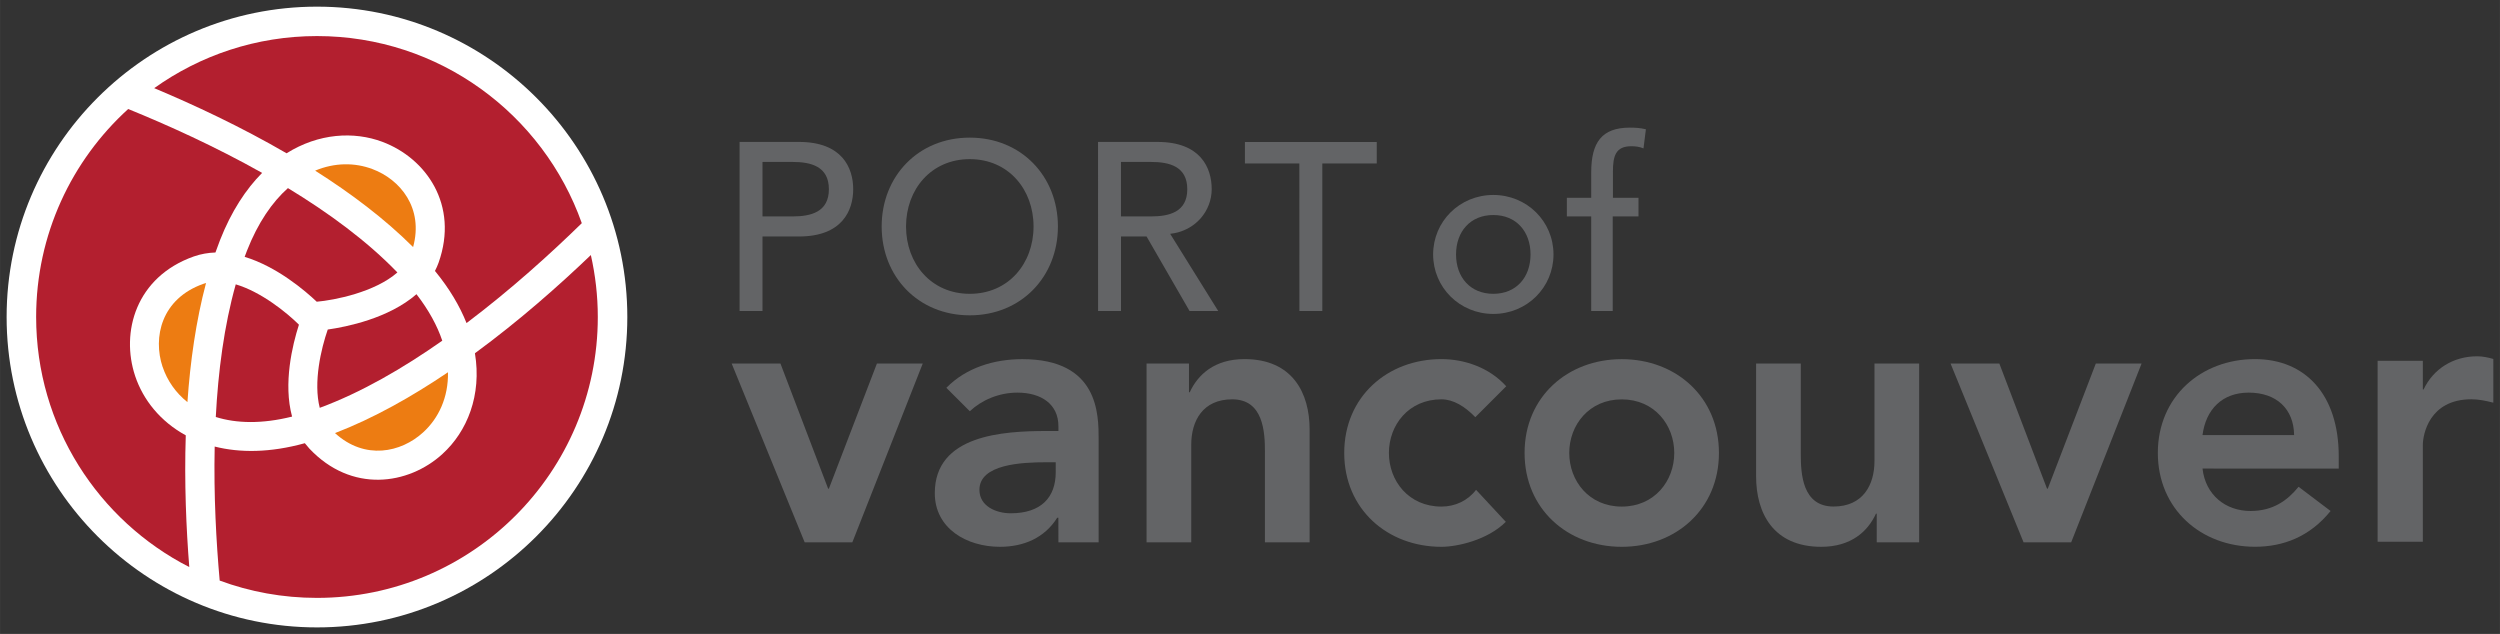 <svg xmlns:dc="http://purl.org/dc/elements/1.1/" xmlns:cc="http://creativecommons.org/ns#" xmlns:rdf="http://www.w3.org/1999/02/22-rdf-syntax-ns#" xmlns:svg="http://www.w3.org/2000/svg" xmlns="http://www.w3.org/2000/svg" xmlns:sodipodi="http://sodipodi.sourceforge.net/DTD/sodipodi-0.dtd" xmlns:inkscape="http://www.inkscape.org/namespaces/inkscape" width="188.865" height="47.893" viewBox="0 0 49.971 12.672" id="svg3647" inkscape:version="0.92.0 r15299" sodipodi:docname="port of vancouver.svg"><rect x="0" y="0" width="49.971" height="12.672" fill="#333333" stroke="none"/><defs id="defs3641"><clipPath id="clipPath933" clipPathUnits="userSpaceOnUse"><path inkscape:connector-curvature="0" id="path931" d="m 468,7088.4 h 1408.99 v 567.598 H 468 Z"></path></clipPath></defs><g inkscape:label="Layer 1" inkscape:groupmode="layer" id="layer1" transform="translate(-87.028,-220.984)"><g id="g3816" transform="translate(0.132,-0.132)"><path d="m 93.232,221.249 c 3.421,0 6.203,2.783 6.203,6.204 0,3.421 -2.783,6.204 -6.203,6.204 -3.421,0 -6.204,-2.783 -6.204,-6.204 0,-3.421 2.783,-6.204 6.204,-6.204" style="fill:#ffffff;fill-opacity:1;fill-rule:nonzero;stroke:none;stroke-width:0.035" id="path935" inkscape:connector-curvature="0"></path><path d="m 94.541,223.952 c 0.868,0.325 1.532,1.259 1.121,2.416 -0.021,0.058 -0.045,0.111 -0.072,0.164 0.29,0.353 0.496,0.703 0.631,1.042 0.896,-0.675 1.698,-1.405 2.304,-1.997 -0.772,-2.178 -2.85,-3.74 -5.293,-3.74 -1.214,0 -2.336,0.386 -3.254,1.041 0.792,0.332 1.728,0.769 2.646,1.302 0.64,-0.401 1.343,-0.443 1.918,-0.228" style="fill:#b31f2f;fill-opacity:1;fill-rule:nonzero;stroke:none;stroke-width:0.035" id="path937" inkscape:connector-curvature="0"></path><path d="m 90.609,229.818 c -0.508,-0.277 -0.852,-0.709 -1.011,-1.183 -0.294,-0.879 0.013,-1.983 1.172,-2.393 0.143,-0.05 0.287,-0.074 0.432,-0.079 0.03,-0.083 0.06,-0.166 0.092,-0.248 0.226,-0.575 0.517,-1.017 0.841,-1.343 -0.944,-0.531 -1.902,-0.962 -2.677,-1.277 -1.13,1.027 -1.84,2.509 -1.84,4.156 0,2.181 1.244,4.071 3.061,5 -0.061,-0.769 -0.101,-1.685 -0.07,-2.635" style="fill:#b31f2f;fill-opacity:1;fill-rule:nonzero;stroke:none;stroke-width:0.035" id="path939" inkscape:connector-curvature="0"></path><path d="m 95.741,230.19 c -0.686,0.624 -1.82,0.786 -2.662,-0.108 -0.032,-0.035 -0.061,-0.07 -0.09,-0.107 -0.696,0.193 -1.301,0.194 -1.802,0.067 -0.021,0.982 0.032,1.92 0.1,2.679 0.606,0.224 1.261,0.346 1.944,0.346 3.1,0 5.614,-2.514 5.614,-5.614 0,-0.426 -0.049,-0.84 -0.139,-1.239 -0.629,0.603 -1.429,1.312 -2.317,1.963 0.139,0.84 -0.155,1.564 -0.649,2.013" style="fill:#b31f2f;fill-opacity:1;fill-rule:nonzero;stroke:none;stroke-width:0.035" id="path941" inkscape:connector-curvature="0"></path><path d="m 94.338,224.495 c -0.349,-0.131 -0.751,-0.132 -1.143,0.032 0.713,0.452 1.392,0.963 1.958,1.528 0.214,-0.781 -0.258,-1.353 -0.815,-1.56" style="fill:#ed7c12;fill-opacity:1;fill-rule:nonzero;stroke:none;stroke-width:0.035" id="path943" inkscape:connector-curvature="0"></path><path d="m 94.839,226.562 c -0.606,-0.629 -1.378,-1.194 -2.188,-1.686 -0.312,0.278 -0.598,0.688 -0.819,1.252 -0.016,0.04 -0.031,0.081 -0.046,0.122 0.648,0.197 1.212,0.68 1.441,0.897 0.356,-0.031 1.161,-0.19 1.612,-0.585" style="fill:#b31f2f;fill-opacity:1;fill-rule:nonzero;stroke:none;stroke-width:0.035" id="path945" inkscape:connector-curvature="0"></path><path d="m 95.22,226.997 c -0.555,0.484 -1.4,0.653 -1.773,0.706 -0.133,0.382 -0.291,1.054 -0.16,1.565 0.829,-0.306 1.666,-0.792 2.449,-1.342 -0.099,-0.295 -0.267,-0.608 -0.516,-0.93" style="fill:#b31f2f;fill-opacity:1;fill-rule:nonzero;stroke:none;stroke-width:0.035" id="path947" inkscape:connector-curvature="0"></path><path d="m 95.351,229.761 c 0.313,-0.284 0.509,-0.704 0.499,-1.204 -0.722,0.488 -1.488,0.92 -2.258,1.216 0.597,0.546 1.32,0.388 1.759,-0.012" style="fill:#ed7c12;fill-opacity:1;fill-rule:nonzero;stroke:none;stroke-width:0.035" id="path949" inkscape:connector-curvature="0"></path><path d="m 90.147,228.451 c 0.09,0.268 0.257,0.513 0.495,0.703 0.056,-0.809 0.171,-1.625 0.372,-2.381 -0.017,0.005 -0.035,0.01 -0.052,0.016 -0.843,0.297 -1.014,1.07 -0.816,1.662" style="fill:#ed7c12;fill-opacity:1;fill-rule:nonzero;stroke:none;stroke-width:0.035" id="path951" inkscape:connector-curvature="0"></path><path d="m 91.608,226.8 c -0.233,0.826 -0.352,1.745 -0.399,2.651 0.406,0.128 0.918,0.144 1.525,-0.008 -0.18,-0.661 0.007,-1.432 0.137,-1.837 -0.243,-0.241 -0.753,-0.655 -1.262,-0.806" style="fill:#b31f2f;fill-opacity:1;fill-rule:nonzero;stroke:none;stroke-width:0.035" id="path953" inkscape:connector-curvature="0"></path><g style="fill:#636466;fill-opacity:1" id="g3777"><path inkscape:connector-curvature="0" id="path955" style="fill:#636466;fill-opacity:1;fill-rule:nonzero;stroke:none;stroke-width:0.035" d="m 102.137,225.442 h 0.602 c 0.363,0 0.725,-0.086 0.725,-0.544 0,-0.459 -0.363,-0.545 -0.725,-0.545 h -0.602 z m -0.458,-1.489 h 1.188 c 0.864,0 1.083,0.52 1.083,0.945 0,0.424 -0.219,0.945 -1.083,0.945 h -0.73 v 1.489 h -0.458"></path><path inkscape:connector-curvature="0" id="path957" style="fill:#636466;fill-opacity:1;fill-rule:nonzero;stroke:none;stroke-width:0.035" d="m 107.555,225.643 c 0,-0.74 -0.501,-1.346 -1.275,-1.346 -0.773,0 -1.274,0.606 -1.274,1.346 0,0.74 0.501,1.346 1.274,1.346 0.774,0 1.275,-0.606 1.275,-1.346 m -3.036,0 c 0,-1.002 0.73,-1.776 1.761,-1.776 1.031,0 1.762,0.773 1.762,1.776 0,1.002 -0.731,1.776 -1.762,1.776 -1.031,0 -1.761,-0.773 -1.761,-1.776"></path><path inkscape:connector-curvature="0" id="path959" style="fill:#636466;fill-opacity:1;fill-rule:nonzero;stroke:none;stroke-width:0.035" d="m 109.302,225.442 h 0.601 c 0.363,0 0.725,-0.086 0.725,-0.544 0,-0.459 -0.363,-0.545 -0.725,-0.545 h -0.601 z m -0.458,-1.489 h 1.189 c 0.864,0 1.083,0.52 1.083,0.945 0,0.429 -0.32,0.835 -0.83,0.892 l 0.96,1.542 h -0.573 l -0.859,-1.489 h -0.511 v 1.489 h -0.458"></path><path inkscape:connector-curvature="0" id="path961" style="fill:#636466;fill-opacity:1;fill-rule:nonzero;stroke:none;stroke-width:0.035" d="m 112.868,224.383 h -1.088 v -0.429 h 2.635 v 0.429 h -1.088 v 2.95 h -0.458"></path><path inkscape:connector-curvature="0" id="path963" style="fill:#636466;fill-opacity:1;fill-rule:nonzero;stroke:none;stroke-width:0.035" d="m 116.745,226.989 c 0.458,0 0.744,-0.329 0.744,-0.787 0,-0.458 -0.286,-0.788 -0.744,-0.788 -0.458,0 -0.745,0.329 -0.745,0.788 0,0.458 0.286,0.787 0.745,0.787 m 0,-1.976 c 0.673,0 1.203,0.53 1.203,1.189 0,0.659 -0.53,1.189 -1.203,1.189 -0.673,0 -1.203,-0.53 -1.203,-1.189 0,-0.659 0.53,-1.189 1.203,-1.189"></path><path inkscape:connector-curvature="0" id="path965" style="fill:#636466;fill-opacity:1;fill-rule:nonzero;stroke:none;stroke-width:0.035" d="m 118.702,225.442 h -0.487 v -0.372 h 0.487 v -0.506 c 0,-0.601 0.21,-0.897 0.773,-0.897 0.096,0 0.2,0.004 0.32,0.033 l -0.048,0.382 c -0.081,-0.033 -0.157,-0.043 -0.243,-0.043 -0.315,0 -0.368,0.196 -0.368,0.511 v 0.52 h 0.511 v 0.372 h -0.515 v 1.891 h -0.43"></path><path inkscape:connector-curvature="0" id="path967" style="fill:#636466;fill-opacity:1;fill-rule:nonzero;stroke:none;stroke-width:0.035" d="m 101.521,228.383 h 0.975 l 0.953,2.501 h 0.015 l 0.96,-2.501 h 0.916 l -1.407,3.573 h -0.953"></path><path inkscape:connector-curvature="0" id="path969" style="fill:#636466;fill-opacity:1;fill-rule:nonzero;stroke:none;stroke-width:0.035" d="m 107.998,230.356 h -0.186 c -0.491,0 -1.339,0.037 -1.339,0.551 0,0.328 0.334,0.469 0.625,0.469 0.61,0 0.9,-0.32 0.9,-0.819 z m 0.053,1.109 h -0.023 c -0.253,0.403 -0.669,0.581 -1.145,0.581 -0.663,0 -1.302,-0.365 -1.302,-1.072 0,-1.162 1.354,-1.243 2.248,-1.243 h 0.223 v -0.097 c 0,-0.439 -0.343,-0.67 -0.819,-0.67 -0.372,0 -0.715,0.149 -0.952,0.372 l -0.469,-0.468 c 0.394,-0.402 0.953,-0.573 1.518,-0.573 1.526,0 1.526,1.101 1.526,1.608 v 2.054 h -0.804"></path><path inkscape:connector-curvature="0" id="path971" style="fill:#636466;fill-opacity:1;fill-rule:nonzero;stroke:none;stroke-width:0.035" d="m 109.814,228.383 h 0.848 v 0.574 h 0.015 c 0.164,-0.357 0.499,-0.663 1.094,-0.663 0.96,0 1.302,0.677 1.302,1.407 v 2.255 h -0.893 v -1.809 c 0,-0.394 -0.029,-1.049 -0.654,-1.049 -0.589,0 -0.819,0.431 -0.819,0.908 v 1.95 h -0.893"></path><path inkscape:connector-curvature="0" id="path973" style="fill:#636466;fill-opacity:1;fill-rule:nonzero;stroke:none;stroke-width:0.035" d="m 116.385,229.455 c -0.208,-0.216 -0.44,-0.357 -0.677,-0.357 -0.655,0 -1.05,0.513 -1.05,1.072 0,0.558 0.394,1.072 1.05,1.072 0.275,0 0.528,-0.119 0.692,-0.335 l 0.595,0.64 c -0.365,0.365 -0.974,0.499 -1.287,0.499 -1.079,0 -1.943,-0.752 -1.943,-1.876 0,-1.124 0.864,-1.876 1.943,-1.876 0.454,0 0.953,0.164 1.295,0.543"></path><path inkscape:connector-curvature="0" id="path975" style="fill:#636466;fill-opacity:1;fill-rule:nonzero;stroke:none;stroke-width:0.035" d="m 119.312,231.242 c 0.655,0 1.05,-0.513 1.05,-1.072 0,-0.558 -0.395,-1.071 -1.05,-1.071 -0.654,0 -1.049,0.513 -1.049,1.071 0,0.558 0.394,1.072 1.049,1.072 m 0,-2.947 c 1.079,0 1.943,0.752 1.943,1.875 0,1.124 -0.863,1.876 -1.943,1.876 -1.079,0 -1.942,-0.752 -1.942,-1.876 0,-1.124 0.863,-1.875 1.942,-1.875"></path><path inkscape:connector-curvature="0" id="path977" style="fill:#636466;fill-opacity:1;fill-rule:nonzero;stroke:none;stroke-width:0.035" d="m 125.257,231.956 h -0.848 v -0.573 h -0.015 c -0.164,0.358 -0.5,0.663 -1.094,0.663 -0.96,0 -1.302,-0.677 -1.302,-1.407 v -2.256 h 0.893 v 1.809 c 0,0.394 0.03,1.049 0.655,1.049 0.588,0 0.818,-0.432 0.818,-0.908 v -1.951 h 0.893"></path><path inkscape:connector-curvature="0" id="path979" style="fill:#636466;fill-opacity:1;fill-rule:nonzero;stroke:none;stroke-width:0.035" d="m 125.885,228.383 h 0.975 l 0.953,2.501 h 0.015 l 0.96,-2.501 h 0.915 l -1.407,3.573 h -0.952"></path><path inkscape:connector-curvature="0" id="path981" style="fill:#636466;fill-opacity:1;fill-rule:nonzero;stroke:none;stroke-width:0.035" d="m 132.752,229.812 c -0.007,-0.521 -0.35,-0.848 -0.908,-0.848 -0.529,0 -0.856,0.335 -0.923,0.848 z m -1.831,0.67 c 0.059,0.528 0.461,0.848 0.96,0.848 0.446,0 0.737,-0.208 0.96,-0.484 l 0.64,0.484 c -0.416,0.514 -0.945,0.715 -1.511,0.715 -1.079,0 -1.942,-0.752 -1.942,-1.876 0,-1.123 0.864,-1.875 1.942,-1.875 0.998,0 1.674,0.7 1.674,1.943 v 0.246"></path><path inkscape:connector-curvature="0" id="path983" style="fill:#636466;fill-opacity:1;fill-rule:nonzero;stroke:none;stroke-width:0.035" d="m 134.421,228.328 h 0.904 v 0.573 h 0.015 c 0.196,-0.414 0.595,-0.663 1.07,-0.663 0.113,0 0.218,0.023 0.324,0.053 v 0.874 c -0.15,-0.038 -0.293,-0.068 -0.438,-0.068 -0.851,0 -0.971,0.716 -0.971,0.912 v 1.936 h -0.904"></path></g></g></g></svg>